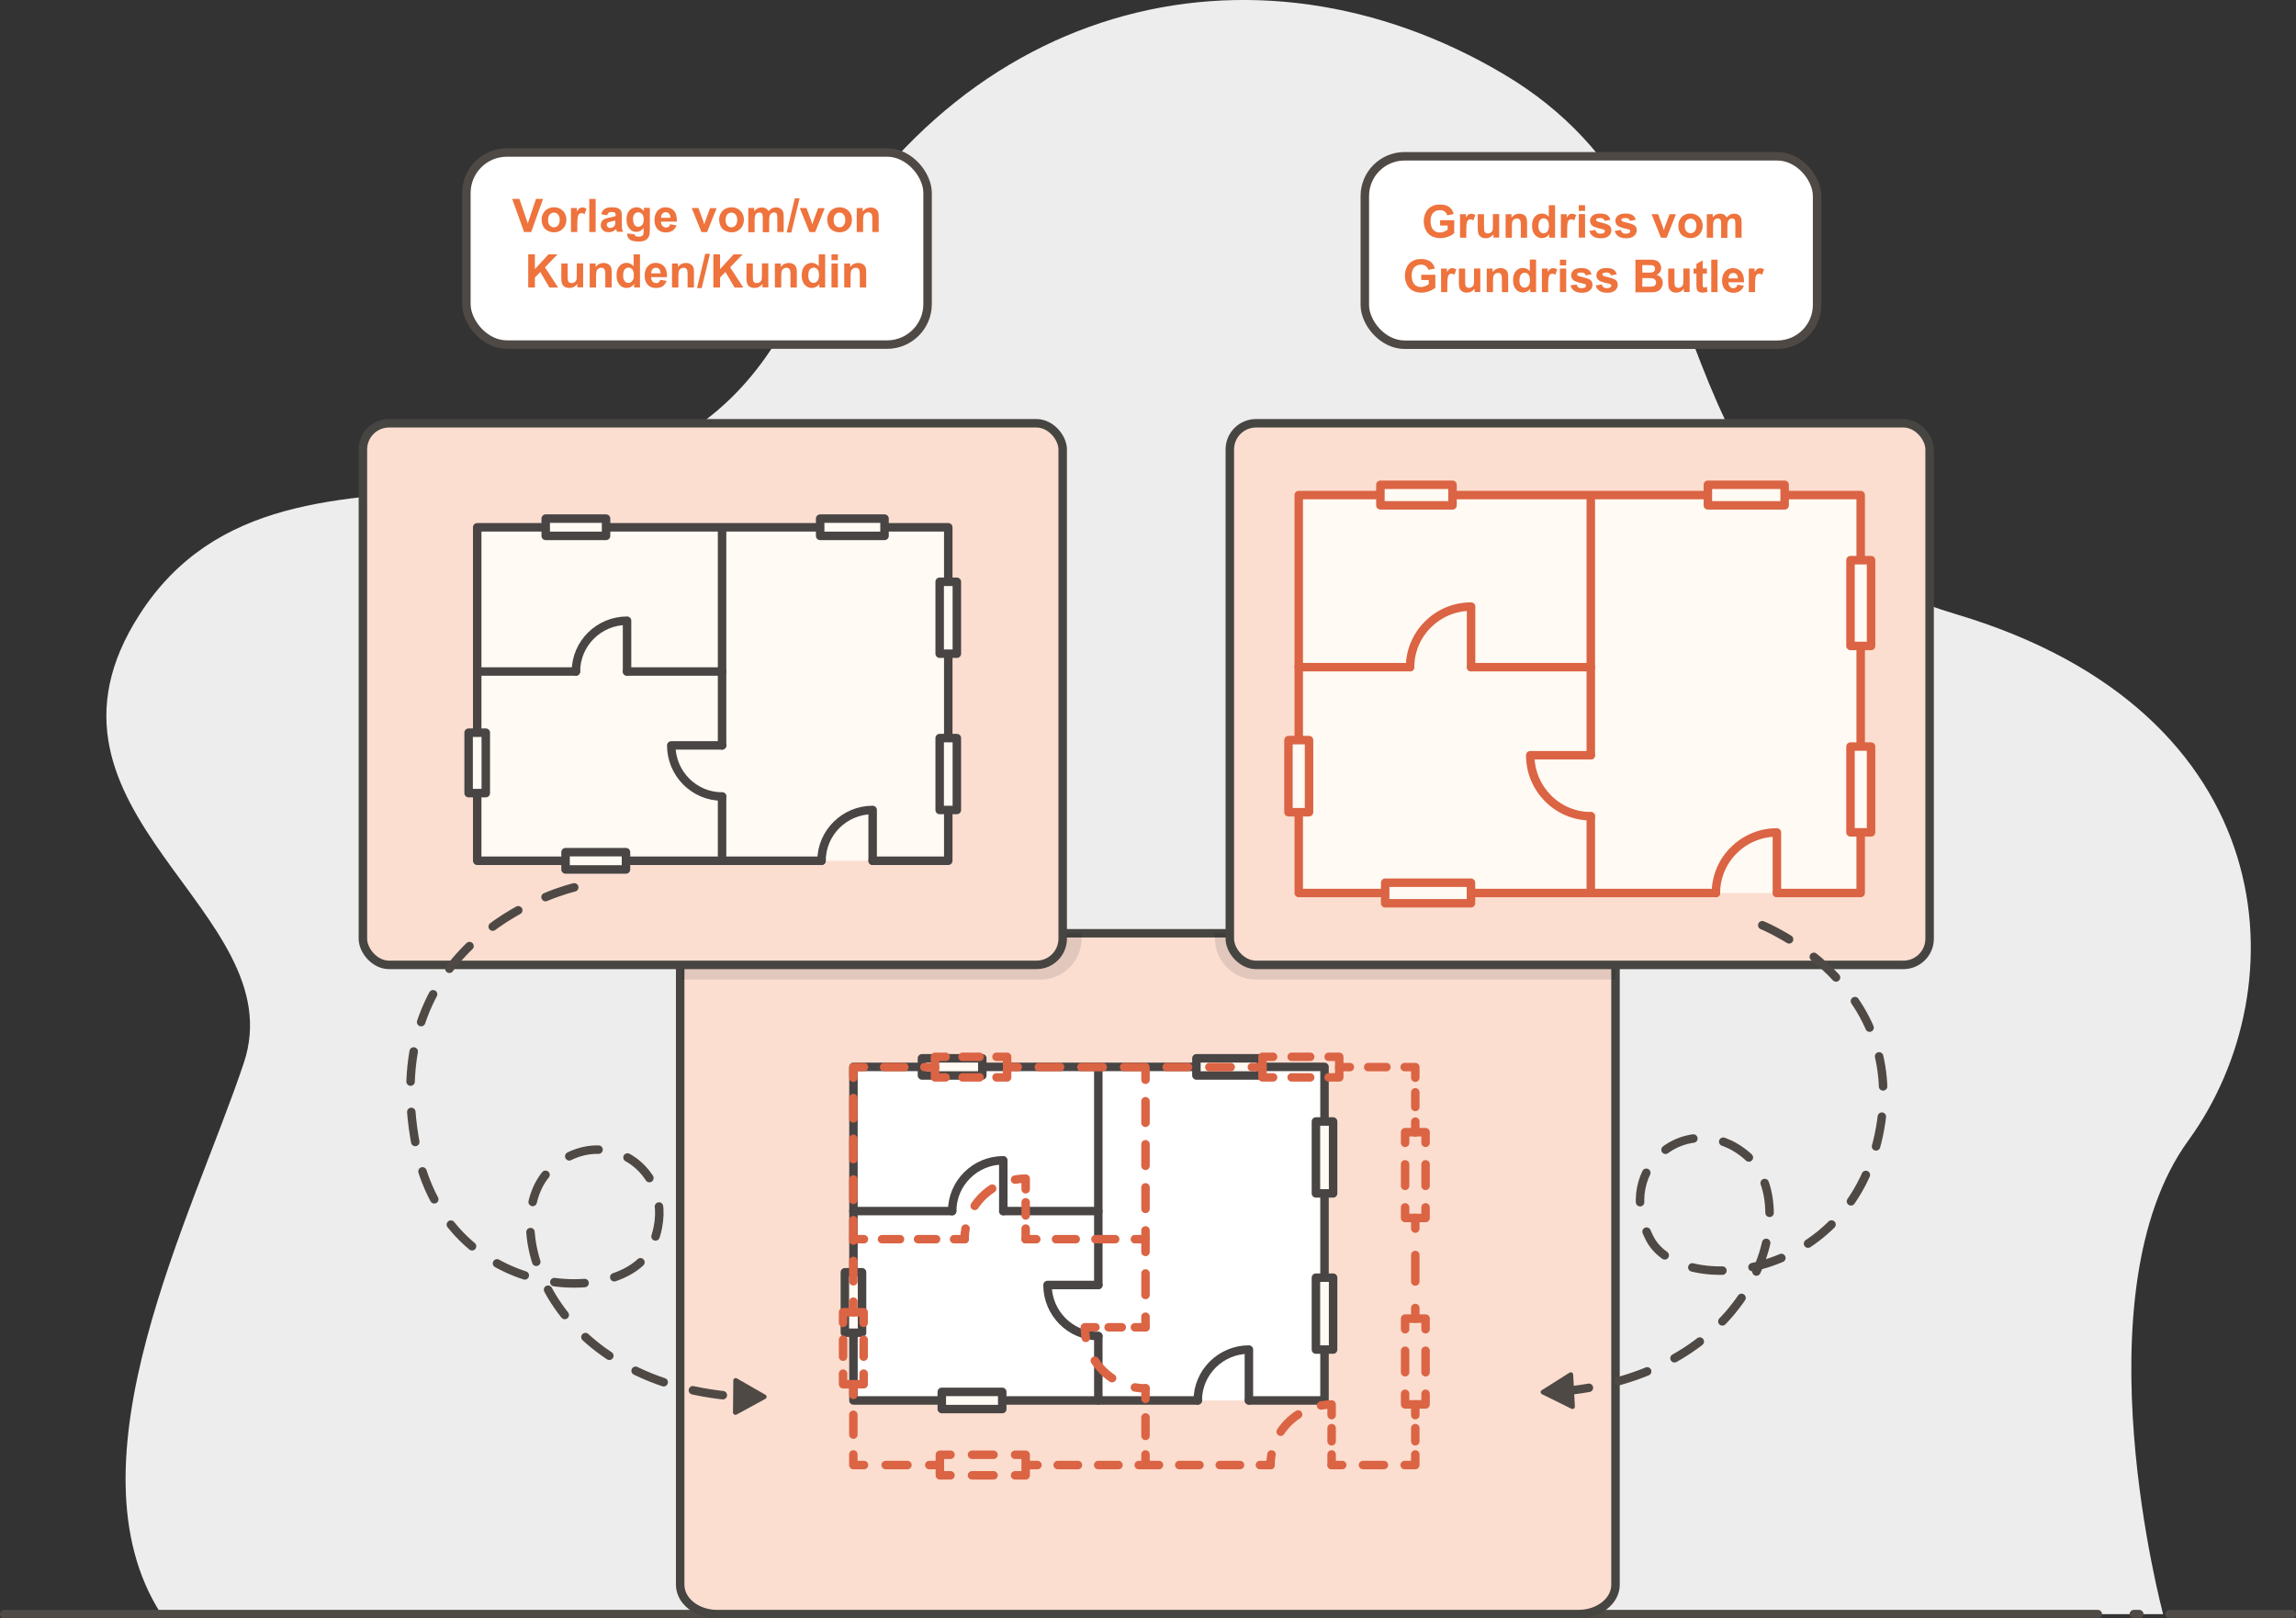 <?xml version="1.0" encoding="UTF-8"?><svg id="a" xmlns="http://www.w3.org/2000/svg" viewBox="0 0 216.51 152.63"><rect x="0" y="0" width="216.51" height="152.63" fill="#333333" stroke="none"/><g><path d="M203.98,152.23s-8.13-30.21,2.38-44.67c10.51-14.46,9.06-40.4-21.87-49.62-30.93-9.22-19.09-36.91-42.65-50.92C118.27-7,89.28-.19,75,28.94s-47.64,6.98-61.83,29c-12.01,18.64,14.63,27.93,9.82,42.31-4.81,14.37-17.02,37.65-7.79,51.98H203.98Z" style="fill:#eeeded;"/><line x1="204.59" y1="152.23" x2="216.11" y2="152.23" style="fill:none; stroke:#4f4a45; stroke-linecap:round; stroke-linejoin:round; stroke-width:.8px;"/><line x1="201.73" y1="152.23" x2="201.22" y2="152.23" style="fill:none; stroke:#4f4a45; stroke-linecap:round; stroke-linejoin:round; stroke-width:.8px;"/><line x1=".4" y1="152.23" x2="197.82" y2="152.23" style="fill:none; stroke:#4f4a45; stroke-linecap:round; stroke-linejoin:round; stroke-width:.8px;"/></g><path d="M152.34,90.8v58.66c0,1.53-1.57,2.77-3.5,2.77H67.63c-1.92,0-3.49-1.24-3.49-2.77v-58.66c0-1.54,1.57-2.78,3.49-2.78h81.21c1.93,0,3.5,1.24,3.5,2.78Z" style="fill:#fbded0; stroke:#464542; stroke-linecap:round; stroke-linejoin:round; stroke-width:.8px;"/><rect x="80.48" y="100.62" width="44.42" height="31.46" style="fill:#fff;"/><g><rect x="43.98" y="14.38" width="43.49" height="18.12" rx="3.82" ry="3.82" style="fill:#fff; stroke:#4f4945; stroke-linecap:round; stroke-linejoin:round; stroke-width:.8px;"/><g><path d="M49.42,21.88l-1.12-3.12h.68l.79,2.31,.77-2.31h.67l-1.12,3.12h-.67Z" style="fill:#ee733d;"/><path d="M51.07,20.71c0-.2,.05-.39,.15-.58,.1-.19,.24-.33,.42-.43s.38-.15,.6-.15c.34,0,.62,.11,.84,.33s.33,.5,.33,.84-.11,.63-.33,.85c-.22,.23-.5,.34-.83,.34-.21,0-.41-.05-.59-.14-.19-.09-.33-.23-.43-.41-.1-.18-.15-.4-.15-.66Zm.61,.03c0,.22,.05,.4,.16,.52,.11,.12,.24,.18,.39,.18s.29-.06,.39-.18,.16-.29,.16-.52-.05-.39-.16-.51c-.11-.12-.24-.18-.39-.18s-.29,.06-.39,.18c-.11,.12-.16,.29-.16,.52Z" style="fill:#ee733d;"/><path d="M54.44,21.88h-.6v-2.26h.56v.32c.1-.15,.18-.25,.26-.3,.08-.05,.16-.07,.26-.07,.14,0,.27,.04,.39,.11l-.19,.52c-.1-.07-.2-.1-.28-.1s-.16,.02-.21,.07c-.06,.05-.1,.13-.14,.25-.03,.12-.05,.37-.05,.76v.7Z" style="fill:#ee733d;"/><path d="M55.57,21.88v-3.12h.6v3.12h-.6Z" style="fill:#ee733d;"/><path d="M57.23,20.3l-.54-.1c.06-.22,.17-.38,.32-.49s.37-.16,.67-.16c.27,0,.47,.03,.6,.09,.13,.06,.22,.14,.28,.24,.05,.1,.08,.28,.08,.54v.7c0,.2,0,.35,.02,.44,.02,.09,.05,.2,.11,.3h-.59s-.04-.1-.06-.18c0-.04-.02-.06-.02-.07-.1,.1-.21,.17-.33,.22s-.24,.07-.37,.07c-.23,0-.42-.06-.55-.19-.13-.13-.2-.29-.2-.48,0-.13,.03-.24,.09-.34,.06-.1,.15-.18,.26-.23,.11-.05,.27-.1,.48-.14,.28-.05,.47-.1,.58-.15v-.06c0-.12-.03-.2-.08-.25s-.16-.07-.32-.07c-.11,0-.19,.02-.25,.06s-.11,.12-.15,.22Zm.8,.49c-.08,.03-.2,.06-.36,.09-.17,.04-.28,.07-.33,.1-.08,.05-.12,.12-.12,.21s.03,.16,.09,.22c.06,.06,.14,.09,.24,.09,.11,0,.21-.04,.31-.11,.07-.05,.12-.12,.14-.2,.02-.05,.02-.15,.02-.29v-.12Z" style="fill:#ee733d;"/><path d="M59.16,22.02l.68,.08c.01,.08,.04,.13,.08,.16,.06,.04,.15,.06,.27,.06,.16,0,.27-.02,.35-.07,.05-.03,.09-.08,.12-.15,.02-.05,.03-.14,.03-.27v-.33c-.18,.24-.41,.37-.68,.37-.3,0-.54-.13-.72-.39-.14-.2-.21-.46-.21-.76,0-.38,.09-.67,.27-.87s.41-.3,.68-.3,.51,.12,.69,.37v-.32h.56v2.03c0,.27-.02,.47-.07,.6-.04,.13-.11,.24-.19,.31-.08,.08-.19,.13-.32,.18-.13,.04-.3,.06-.5,.06-.38,0-.66-.07-.82-.2-.16-.13-.24-.3-.24-.5,0-.02,0-.04,0-.07Zm.54-1.33c0,.24,.05,.42,.14,.53s.21,.17,.34,.17c.15,0,.27-.06,.37-.17,.1-.11,.15-.28,.15-.51s-.05-.41-.14-.52c-.1-.11-.22-.17-.37-.17s-.26,.06-.36,.17-.14,.28-.14,.51Z" style="fill:#ee733d;"/><path d="M63.19,21.15l.6,.1c-.08,.22-.2,.39-.36,.5-.17,.11-.37,.17-.62,.17-.39,0-.68-.13-.87-.39-.15-.21-.22-.47-.22-.78,0-.38,.1-.67,.29-.88,.2-.21,.44-.32,.74-.32,.34,0,.6,.11,.8,.33,.2,.22,.29,.56,.28,1.02h-1.5c0,.18,.05,.32,.14,.41s.21,.15,.35,.15c.09,0,.17-.03,.24-.08,.06-.05,.11-.13,.14-.25Zm.03-.61c0-.17-.05-.3-.13-.4-.08-.09-.19-.13-.31-.13-.13,0-.24,.05-.32,.14-.08,.09-.13,.22-.12,.39h.89Z" style="fill:#ee733d;"/><path d="M66.14,21.88l-.91-2.26h.63l.43,1.16,.12,.39c.03-.1,.05-.16,.06-.19,.02-.06,.04-.13,.06-.19l.43-1.16h.62l-.9,2.26h-.54Z" style="fill:#ee733d;"/><path d="M67.81,20.71c0-.2,.05-.39,.15-.58,.1-.19,.24-.33,.42-.43s.38-.15,.6-.15c.34,0,.62,.11,.84,.33s.33,.5,.33,.84-.11,.63-.33,.85c-.22,.23-.5,.34-.83,.34-.21,0-.41-.05-.59-.14-.19-.09-.33-.23-.43-.41-.1-.18-.15-.4-.15-.66Zm.61,.03c0,.22,.05,.4,.16,.52,.11,.12,.24,.18,.39,.18s.29-.06,.39-.18,.16-.29,.16-.52-.05-.39-.16-.51c-.11-.12-.24-.18-.39-.18s-.29,.06-.39,.18c-.11,.12-.16,.29-.16,.52Z" style="fill:#ee733d;"/><path d="M70.57,19.61h.55v.31c.2-.24,.43-.36,.71-.36,.14,0,.27,.03,.38,.09,.11,.06,.19,.15,.26,.27,.1-.12,.21-.21,.32-.27,.11-.06,.24-.09,.37-.09,.17,0,.31,.03,.42,.1,.12,.07,.2,.17,.26,.3,.04,.1,.06,.25,.06,.47v1.45h-.6v-1.29c0-.22-.02-.37-.06-.43-.06-.09-.14-.13-.26-.13-.08,0-.16,.03-.24,.08-.07,.05-.13,.13-.16,.23-.03,.1-.05,.25-.05,.47v1.09h-.6v-1.24c0-.22-.01-.36-.03-.43-.02-.06-.05-.11-.1-.14s-.11-.05-.18-.05c-.09,0-.18,.02-.25,.07-.07,.05-.13,.12-.16,.22-.03,.09-.05,.25-.05,.47v1.1h-.6v-2.26Z" style="fill:#ee733d;"/><path d="M74.18,21.93l.77-3.23h.45l-.78,3.23h-.44Z" style="fill:#ee733d;"/><path d="M76.33,21.88l-.91-2.26h.63l.43,1.16,.12,.39c.03-.1,.05-.16,.06-.19,.02-.06,.04-.13,.06-.19l.43-1.16h.62l-.9,2.26h-.54Z" style="fill:#ee733d;"/><path d="M78,20.71c0-.2,.05-.39,.15-.58,.1-.19,.24-.33,.42-.43s.38-.15,.6-.15c.34,0,.62,.11,.84,.33s.33,.5,.33,.84-.11,.63-.33,.85c-.22,.23-.5,.34-.83,.34-.21,0-.41-.05-.59-.14-.19-.09-.33-.23-.43-.41-.1-.18-.15-.4-.15-.66Zm.61,.03c0,.22,.05,.4,.16,.52,.11,.12,.24,.18,.39,.18s.29-.06,.39-.18,.16-.29,.16-.52-.05-.39-.16-.51c-.11-.12-.24-.18-.39-.18s-.29,.06-.39,.18c-.11,.12-.16,.29-.16,.52Z" style="fill:#ee733d;"/><path d="M82.86,21.88h-.6v-1.16c0-.24-.01-.4-.04-.47-.03-.07-.07-.13-.12-.17s-.13-.06-.21-.06c-.1,0-.2,.03-.28,.08-.08,.06-.14,.13-.17,.23s-.05,.27-.05,.52v1.03h-.6v-2.26h.56v.33c.2-.26,.45-.38,.75-.38,.13,0,.25,.02,.36,.07,.11,.05,.19,.11,.25,.18,.06,.07,.09,.16,.12,.25,.02,.09,.03,.23,.03,.4v1.41Z" style="fill:#ee733d;"/><path d="M49.81,27.11v-3.12h.63v1.39l1.28-1.39h.85l-1.18,1.22,1.24,1.91h-.82l-.86-1.47-.51,.52v.94h-.63Z" style="fill:#ee733d;"/><path d="M54.44,27.11v-.34c-.08,.12-.19,.22-.33,.29-.13,.07-.28,.1-.43,.1s-.29-.03-.41-.1c-.12-.07-.21-.16-.26-.28-.05-.12-.08-.29-.08-.5v-1.43h.6v1.04c0,.32,.01,.51,.03,.58,.02,.07,.06,.13,.12,.17,.06,.04,.13,.06,.22,.06,.1,0,.19-.03,.28-.08,.08-.06,.14-.13,.17-.21,.03-.08,.04-.29,.04-.61v-.96h.6v2.26h-.56Z" style="fill:#ee733d;"/><path d="M57.68,27.11h-.6v-1.16c0-.24-.01-.4-.04-.47-.03-.07-.07-.13-.12-.17s-.13-.06-.21-.06c-.1,0-.2,.03-.28,.08-.08,.06-.14,.13-.17,.23s-.05,.27-.05,.52v1.03h-.6v-2.26h.56v.33c.2-.26,.45-.38,.75-.38,.13,0,.25,.02,.36,.07,.11,.05,.19,.11,.25,.18,.06,.07,.09,.16,.12,.25,.02,.09,.03,.23,.03,.4v1.41Z" style="fill:#ee733d;"/><path d="M60.36,27.11h-.56v-.33c-.09,.13-.2,.23-.33,.29-.13,.06-.25,.09-.38,.09-.26,0-.48-.1-.67-.31-.19-.21-.28-.5-.28-.88s.09-.68,.27-.88c.18-.2,.41-.3,.68-.3,.25,0,.47,.11,.66,.32v-1.12h.6v3.12Zm-1.6-1.18c0,.24,.03,.42,.1,.52,.1,.16,.23,.23,.41,.23,.14,0,.25-.06,.35-.18s.15-.29,.15-.53c0-.26-.05-.45-.14-.56-.09-.11-.21-.17-.36-.17s-.26,.06-.36,.17-.14,.28-.14,.51Z" style="fill:#ee733d;"/><path d="M62.26,26.39l.6,.1c-.08,.22-.2,.39-.36,.5-.17,.11-.37,.17-.62,.17-.39,0-.68-.13-.87-.39-.15-.21-.22-.47-.22-.78,0-.38,.1-.67,.29-.88,.2-.21,.44-.32,.74-.32,.34,0,.6,.11,.8,.33,.2,.22,.29,.56,.28,1.02h-1.5c0,.18,.05,.32,.14,.41s.21,.15,.35,.15c.09,0,.17-.03,.24-.08,.06-.05,.11-.13,.14-.25Zm.03-.61c0-.17-.05-.3-.13-.4-.08-.09-.19-.13-.31-.13-.13,0-.24,.05-.32,.14-.08,.09-.13,.22-.12,.39h.89Z" style="fill:#ee733d;"/><path d="M65.44,27.11h-.6v-1.16c0-.24-.01-.4-.04-.47-.03-.07-.07-.13-.12-.17s-.13-.06-.21-.06c-.1,0-.2,.03-.28,.08-.08,.06-.14,.13-.17,.23s-.05,.27-.05,.52v1.03h-.6v-2.26h.56v.33c.2-.26,.45-.38,.75-.38,.13,0,.25,.02,.36,.07,.11,.05,.19,.11,.25,.18,.06,.07,.09,.16,.12,.25,.02,.09,.03,.23,.03,.4v1.41Z" style="fill:#ee733d;"/><path d="M65.73,27.17l.77-3.23h.45l-.78,3.23h-.44Z" style="fill:#ee733d;"/><path d="M67.27,27.11v-3.12h.63v1.39l1.28-1.39h.85l-1.18,1.22,1.24,1.91h-.82l-.86-1.47-.51,.52v.94h-.63Z" style="fill:#ee733d;"/><path d="M71.9,27.11v-.34c-.08,.12-.19,.22-.33,.29-.13,.07-.28,.1-.43,.1s-.29-.03-.41-.1c-.12-.07-.21-.16-.26-.28-.05-.12-.08-.29-.08-.5v-1.43h.6v1.04c0,.32,.01,.51,.03,.58,.02,.07,.06,.13,.12,.17,.06,.04,.13,.06,.22,.06,.1,0,.19-.03,.28-.08,.08-.06,.14-.13,.17-.21,.03-.08,.04-.29,.04-.61v-.96h.6v2.26h-.56Z" style="fill:#ee733d;"/><path d="M75.14,27.11h-.6v-1.16c0-.24-.01-.4-.04-.47-.03-.07-.07-.13-.12-.17s-.13-.06-.21-.06c-.1,0-.2,.03-.28,.08-.08,.06-.14,.13-.17,.23s-.05,.27-.05,.52v1.03h-.6v-2.26h.56v.33c.2-.26,.45-.38,.75-.38,.13,0,.25,.02,.36,.07,.11,.05,.19,.11,.25,.18,.06,.07,.09,.16,.12,.25,.02,.09,.03,.23,.03,.4v1.41Z" style="fill:#ee733d;"/><path d="M77.82,27.11h-.56v-.33c-.09,.13-.2,.23-.33,.29-.13,.06-.25,.09-.38,.09-.26,0-.48-.1-.67-.31-.19-.21-.28-.5-.28-.88s.09-.68,.27-.88c.18-.2,.41-.3,.68-.3,.25,0,.47,.11,.66,.32v-1.12h.6v3.12Zm-1.6-1.18c0,.24,.03,.42,.1,.52,.1,.16,.23,.23,.41,.23,.14,0,.25-.06,.35-.18s.15-.29,.15-.53c0-.26-.05-.45-.14-.56-.09-.11-.21-.17-.36-.17s-.26,.06-.36,.17-.14,.28-.14,.51Z" style="fill:#ee733d;"/><path d="M78.41,24.54v-.55h.6v.55h-.6Zm0,2.57v-2.26h.6v2.26h-.6Z" style="fill:#ee733d;"/><path d="M81.68,27.11h-.6v-1.16c0-.24-.01-.4-.04-.47-.03-.07-.07-.13-.12-.17s-.13-.06-.21-.06c-.1,0-.2,.03-.28,.08-.08,.06-.14,.13-.17,.23s-.05,.27-.05,.52v1.03h-.6v-2.26h.56v.33c.2-.26,.45-.38,.75-.38,.13,0,.25,.02,.36,.07,.11,.05,.19,.11,.25,.18,.06,.07,.09,.16,.12,.25,.02,.09,.03,.23,.03,.4v1.41Z" style="fill:#ee733d;"/></g></g><g><rect x="128.7" y="14.74" width="42.65" height="17.77" rx="3.75" ry="3.75" style="fill:#fff; stroke:#4f4945; stroke-linecap:round; stroke-linejoin:round; stroke-width:.8px;"/><g><path d="M135.8,21.29v-.52h1.33v1.22c-.13,.12-.32,.24-.56,.33s-.5,.14-.75,.14c-.32,0-.6-.07-.84-.2s-.42-.33-.54-.58-.18-.52-.18-.82c0-.32,.07-.6,.2-.85s.33-.44,.59-.57c.2-.1,.44-.15,.73-.15,.38,0,.68,.08,.89,.24,.21,.16,.35,.38,.41,.66l-.61,.12c-.04-.15-.12-.27-.24-.36s-.27-.13-.45-.13c-.27,0-.49,.09-.64,.26-.16,.17-.24,.43-.24,.76,0,.36,.08,.64,.24,.82,.16,.18,.37,.27,.64,.27,.13,0,.26-.03,.39-.08s.24-.11,.34-.19v-.39h-.71Z" style="fill:#ee733d;"/><path d="M138.27,22.42h-.59v-2.22h.55v.32c.09-.15,.18-.25,.25-.29,.07-.05,.16-.07,.25-.07,.13,0,.26,.04,.39,.11l-.18,.51c-.1-.06-.19-.1-.28-.1s-.15,.02-.21,.07c-.06,.05-.1,.13-.13,.25-.03,.12-.05,.37-.05,.74v.69Z" style="fill:#ee733d;"/><path d="M140.83,22.42v-.33c-.08,.12-.19,.21-.32,.28-.13,.07-.27,.1-.42,.1s-.28-.03-.4-.1c-.12-.07-.2-.16-.26-.28-.05-.12-.08-.28-.08-.49v-1.4h.59v1.02c0,.31,.01,.5,.03,.57,.02,.07,.06,.13,.12,.17,.06,.04,.13,.06,.22,.06,.1,0,.19-.03,.27-.08,.08-.06,.13-.12,.16-.21,.03-.08,.04-.28,.04-.6v-.94h.59v2.22h-.55Z" style="fill:#ee733d;"/><path d="M144,22.42h-.59v-1.13c0-.24-.01-.39-.04-.47-.02-.07-.07-.12-.12-.16-.06-.04-.12-.06-.2-.06-.1,0-.19,.03-.27,.08s-.14,.13-.17,.22-.04,.26-.04,.51v1.01h-.59v-2.22h.55v.33c.19-.25,.44-.38,.73-.38,.13,0,.25,.02,.36,.07s.19,.11,.24,.18c.05,.07,.09,.15,.11,.25,.02,.09,.03,.22,.03,.39v1.38Z" style="fill:#ee733d;"/><path d="M146.64,22.42h-.55v-.33c-.09,.13-.2,.22-.32,.28-.12,.06-.25,.09-.37,.09-.25,0-.47-.1-.66-.31-.18-.21-.27-.49-.27-.86s.09-.66,.27-.86c.18-.2,.4-.29,.67-.29,.25,0,.46,.1,.64,.31v-1.1h.59v3.06Zm-1.57-1.16c0,.24,.03,.41,.1,.51,.09,.15,.23,.23,.4,.23,.14,0,.25-.06,.35-.17,.09-.12,.14-.29,.14-.52,0-.25-.05-.44-.14-.55s-.21-.17-.35-.17-.26,.05-.35,.17c-.09,.11-.14,.28-.14,.5Z" style="fill:#ee733d;"/><path d="M147.78,22.42h-.59v-2.22h.55v.32c.09-.15,.18-.25,.25-.29,.07-.05,.16-.07,.25-.07,.13,0,.26,.04,.39,.11l-.18,.51c-.1-.06-.19-.1-.28-.1s-.15,.02-.21,.07c-.06,.05-.1,.13-.13,.25-.03,.12-.05,.37-.05,.74v.69Z" style="fill:#ee733d;"/><path d="M148.88,19.89v-.54h.59v.54h-.59Zm0,2.52v-2.22h.59v2.22h-.59Z" style="fill:#ee733d;"/><path d="M149.86,21.78l.59-.09c.03,.11,.08,.2,.15,.26,.08,.06,.18,.09,.32,.09,.15,0,.27-.03,.34-.08,.05-.04,.08-.09,.08-.16,0-.04-.01-.08-.04-.11-.03-.03-.09-.05-.2-.08-.47-.1-.77-.2-.9-.29-.18-.12-.26-.29-.26-.5,0-.19,.08-.35,.23-.48,.15-.13,.39-.2,.71-.2s.53,.05,.68,.15c.15,.1,.25,.25,.3,.44l-.55,.1c-.02-.09-.07-.15-.13-.2s-.16-.07-.28-.07c-.16,0-.27,.02-.33,.06-.04,.03-.07,.07-.07,.12,0,.04,.02,.08,.06,.11,.05,.04,.24,.09,.55,.17,.31,.07,.53,.16,.66,.26,.12,.1,.18,.25,.18,.44,0,.2-.08,.38-.25,.53-.17,.15-.42,.22-.75,.22-.3,0-.54-.06-.72-.18s-.29-.29-.35-.5Z" style="fill:#ee733d;"/><path d="M152.25,21.78l.59-.09c.03,.11,.08,.2,.15,.26,.08,.06,.18,.09,.32,.09,.15,0,.27-.03,.34-.08,.05-.04,.08-.09,.08-.16,0-.04-.01-.08-.04-.11-.03-.03-.09-.05-.2-.08-.47-.1-.77-.2-.9-.29-.18-.12-.26-.29-.26-.5,0-.19,.08-.35,.23-.48,.15-.13,.39-.2,.71-.2s.53,.05,.68,.15c.15,.1,.25,.25,.3,.44l-.55,.1c-.02-.09-.07-.15-.13-.2s-.16-.07-.28-.07c-.16,0-.27,.02-.33,.06-.04,.03-.07,.07-.07,.12,0,.04,.02,.08,.06,.11,.05,.04,.24,.09,.55,.17,.31,.07,.53,.16,.66,.26,.12,.1,.18,.25,.18,.44,0,.2-.08,.38-.25,.53-.17,.15-.42,.22-.75,.22-.3,0-.54-.06-.72-.18s-.29-.29-.35-.5Z" style="fill:#ee733d;"/><path d="M156.63,22.42l-.89-2.22h.62l.42,1.13,.12,.38c.03-.1,.05-.16,.06-.19,.02-.06,.04-.13,.06-.19l.42-1.13h.6l-.88,2.22h-.53Z" style="fill:#ee733d;"/><path d="M158.27,21.27c0-.2,.05-.38,.14-.57,.1-.18,.23-.32,.41-.42,.18-.1,.37-.14,.59-.14,.34,0,.61,.11,.83,.33,.21,.22,.32,.49,.32,.83s-.11,.61-.33,.83-.49,.33-.82,.33c-.2,0-.4-.05-.58-.14-.19-.09-.33-.23-.42-.4-.1-.18-.14-.39-.14-.65Zm.6,.03c0,.22,.05,.39,.16,.51s.23,.18,.39,.18,.28-.06,.39-.18c.1-.12,.16-.29,.16-.51s-.05-.38-.16-.5c-.1-.12-.23-.18-.39-.18s-.28,.06-.39,.18-.16,.29-.16,.51Z" style="fill:#ee733d;"/><path d="M160.97,20.2h.54v.3c.19-.24,.42-.35,.69-.35,.14,0,.27,.03,.37,.09s.19,.15,.26,.27c.1-.12,.2-.21,.32-.27,.11-.06,.23-.09,.36-.09,.16,0,.3,.03,.41,.1,.11,.07,.2,.16,.25,.29,.04,.09,.06,.25,.06,.46v1.42h-.59v-1.27c0-.22-.02-.36-.06-.43-.05-.08-.14-.12-.25-.12-.08,0-.16,.02-.23,.08-.07,.05-.12,.12-.16,.22-.03,.1-.05,.25-.05,.46v1.07h-.59v-1.22c0-.22-.01-.36-.03-.42-.02-.06-.05-.11-.1-.14-.04-.03-.1-.05-.18-.05-.09,0-.17,.02-.24,.07-.07,.05-.12,.12-.16,.21-.03,.09-.05,.24-.05,.46v1.08h-.59v-2.22Z" style="fill:#ee733d;"/><path d="M134.02,26.43v-.52h1.33v1.22c-.13,.12-.32,.24-.56,.33s-.5,.14-.75,.14c-.32,0-.6-.07-.84-.2s-.42-.33-.54-.58-.18-.52-.18-.82c0-.32,.07-.6,.2-.85s.33-.44,.59-.57c.2-.1,.44-.15,.73-.15,.38,0,.68,.08,.89,.24,.21,.16,.35,.38,.41,.66l-.61,.12c-.04-.15-.12-.27-.24-.36s-.27-.13-.45-.13c-.27,0-.49,.09-.64,.26-.16,.17-.24,.43-.24,.76,0,.36,.08,.64,.24,.82,.16,.18,.37,.27,.64,.27,.13,0,.26-.03,.39-.08s.24-.11,.34-.19v-.39h-.71Z" style="fill:#ee733d;"/><path d="M136.48,27.55h-.59v-2.22h.55v.32c.09-.15,.18-.25,.25-.29,.07-.05,.16-.07,.25-.07,.13,0,.26,.04,.39,.11l-.18,.51c-.1-.06-.19-.1-.28-.1s-.15,.02-.21,.07c-.06,.05-.1,.13-.13,.25-.03,.12-.05,.37-.05,.74v.69Z" style="fill:#ee733d;"/><path d="M139.05,27.55v-.33c-.08,.12-.19,.21-.32,.28-.13,.07-.27,.1-.42,.1s-.28-.03-.4-.1c-.12-.07-.2-.16-.26-.28-.05-.12-.08-.28-.08-.49v-1.4h.59v1.02c0,.31,.01,.5,.03,.57,.02,.07,.06,.13,.12,.17,.06,.04,.13,.06,.22,.06,.1,0,.19-.03,.27-.08,.08-.06,.13-.12,.16-.21,.03-.08,.04-.28,.04-.6v-.94h.59v2.22h-.55Z" style="fill:#ee733d;"/><path d="M142.22,27.55h-.59v-1.13c0-.24-.01-.39-.04-.47-.02-.07-.07-.12-.12-.16-.06-.04-.12-.06-.2-.06-.1,0-.19,.03-.27,.08s-.14,.13-.17,.22-.04,.26-.04,.51v1.01h-.59v-2.22h.55v.33c.19-.25,.44-.38,.73-.38,.13,0,.25,.02,.36,.07s.19,.11,.24,.18c.05,.07,.09,.15,.11,.25,.02,.09,.03,.22,.03,.39v1.38Z" style="fill:#ee733d;"/><path d="M144.85,27.55h-.55v-.33c-.09,.13-.2,.22-.32,.28-.12,.06-.25,.09-.37,.09-.25,0-.47-.1-.66-.31-.18-.21-.27-.49-.27-.86s.09-.66,.27-.86c.18-.2,.4-.29,.67-.29,.25,0,.46,.1,.64,.31v-1.1h.59v3.06Zm-1.57-1.16c0,.24,.03,.41,.1,.51,.09,.15,.23,.23,.4,.23,.14,0,.25-.06,.35-.17,.09-.12,.14-.29,.14-.52,0-.25-.05-.44-.14-.55s-.21-.17-.35-.17-.26,.05-.35,.17c-.09,.11-.14,.28-.14,.5Z" style="fill:#ee733d;"/><path d="M145.99,27.55h-.59v-2.22h.55v.32c.09-.15,.18-.25,.25-.29,.07-.05,.16-.07,.25-.07,.13,0,.26,.04,.39,.11l-.18,.51c-.1-.06-.19-.1-.28-.1s-.15,.02-.21,.07c-.06,.05-.1,.13-.13,.25-.03,.12-.05,.37-.05,.74v.69Z" style="fill:#ee733d;"/><path d="M147.1,25.03v-.54h.59v.54h-.59Zm0,2.52v-2.22h.59v2.22h-.59Z" style="fill:#ee733d;"/><path d="M148.08,26.92l.59-.09c.03,.11,.08,.2,.15,.26,.08,.06,.18,.09,.32,.09,.15,0,.27-.03,.34-.08,.05-.04,.08-.09,.08-.16,0-.04-.01-.08-.04-.11-.03-.03-.09-.05-.2-.08-.47-.1-.77-.2-.9-.29-.18-.12-.26-.29-.26-.5,0-.19,.08-.35,.23-.48,.15-.13,.39-.2,.71-.2s.53,.05,.68,.15c.15,.1,.25,.25,.3,.44l-.55,.1c-.02-.09-.07-.15-.13-.2s-.16-.07-.28-.07c-.16,0-.27,.02-.33,.06-.04,.03-.07,.07-.07,.12,0,.04,.02,.08,.06,.11,.05,.04,.24,.09,.55,.17,.31,.07,.53,.16,.66,.26,.12,.1,.18,.25,.18,.44,0,.2-.08,.38-.25,.53-.17,.15-.42,.22-.75,.22-.3,0-.54-.06-.72-.18s-.29-.29-.35-.5Z" style="fill:#ee733d;"/><path d="M150.46,26.92l.59-.09c.03,.11,.08,.2,.15,.26,.08,.06,.18,.09,.32,.09,.15,0,.27-.03,.34-.08,.05-.04,.08-.09,.08-.16,0-.04-.01-.08-.04-.11-.03-.03-.09-.05-.2-.08-.47-.1-.77-.2-.9-.29-.18-.12-.26-.29-.26-.5,0-.19,.08-.35,.23-.48,.15-.13,.39-.2,.71-.2s.53,.05,.68,.15c.15,.1,.25,.25,.3,.44l-.55,.1c-.02-.09-.07-.15-.13-.2s-.16-.07-.28-.07c-.16,0-.27,.02-.33,.06-.04,.03-.07,.07-.07,.12,0,.04,.02,.08,.06,.11,.05,.04,.24,.09,.55,.17,.31,.07,.53,.16,.66,.26,.12,.1,.18,.25,.18,.44,0,.2-.08,.38-.25,.53-.17,.15-.42,.22-.75,.22-.3,0-.54-.06-.72-.18s-.29-.29-.35-.5Z" style="fill:#ee733d;"/><path d="M154.25,24.49h1.22c.24,0,.42,0,.54,.03s.23,.06,.32,.13c.09,.06,.17,.15,.23,.26,.06,.11,.09,.23,.09,.36,0,.14-.04,.28-.12,.39-.08,.12-.18,.21-.31,.27,.19,.05,.33,.15,.43,.28,.1,.13,.15,.29,.15,.46,0,.14-.03,.28-.1,.41-.06,.13-.15,.24-.27,.32-.11,.08-.25,.13-.42,.15-.1,.01-.35,.02-.75,.02h-1.04v-3.06Zm.62,.51v.71h.41c.24,0,.39,0,.45-.01,.11-.01,.19-.05,.25-.11s.09-.14,.09-.24-.03-.17-.08-.23c-.05-.06-.13-.09-.23-.11-.06,0-.24-.01-.53-.01h-.36Zm0,1.22v.82h.57c.22,0,.36,0,.42-.02,.09-.02,.17-.06,.22-.12,.06-.07,.09-.15,.09-.26,0-.09-.02-.17-.07-.23-.04-.06-.11-.11-.19-.14-.08-.03-.27-.04-.55-.04h-.5Z" style="fill:#ee733d;"/><path d="M158.79,27.55v-.33c-.08,.12-.19,.21-.32,.28-.13,.07-.27,.1-.42,.1s-.28-.03-.4-.1c-.12-.07-.2-.16-.26-.28-.05-.12-.08-.28-.08-.49v-1.4h.59v1.02c0,.31,.01,.5,.03,.57,.02,.07,.06,.13,.12,.17,.06,.04,.13,.06,.22,.06,.1,0,.19-.03,.27-.08,.08-.06,.13-.12,.16-.21,.03-.08,.04-.28,.04-.6v-.94h.59v2.22h-.55Z" style="fill:#ee733d;"/><path d="M160.96,25.33v.47h-.4v.89c0,.18,0,.29,.01,.32,0,.03,.03,.05,.05,.07,.03,.02,.06,.03,.1,.03,.05,0,.13-.02,.24-.06l.05,.46c-.14,.06-.29,.09-.46,.09-.11,0-.2-.02-.29-.05-.08-.04-.15-.08-.19-.14-.04-.06-.07-.13-.08-.23-.01-.07-.02-.21-.02-.41v-.97h-.27v-.47h.27v-.44l.59-.34v.78h.4Z" style="fill:#ee733d;"/><path d="M161.37,27.55v-3.06h.59v3.06h-.59Z" style="fill:#ee733d;"/><path d="M163.85,26.85l.59,.1c-.08,.21-.19,.38-.36,.49-.16,.11-.37,.17-.61,.17-.39,0-.67-.13-.86-.38-.15-.2-.22-.46-.22-.77,0-.37,.1-.66,.29-.86,.19-.21,.43-.31,.73-.31,.33,0,.59,.11,.78,.33,.19,.22,.28,.55,.27,1h-1.47c0,.17,.05,.31,.14,.41s.2,.15,.34,.15c.09,0,.17-.03,.23-.08,.06-.05,.11-.13,.14-.24Zm.03-.59c0-.17-.05-.3-.13-.39-.08-.09-.19-.13-.31-.13-.13,0-.23,.05-.32,.14-.08,.09-.12,.22-.12,.38h.88Z" style="fill:#ee733d;"/><path d="M165.5,27.55h-.59v-2.22h.55v.32c.09-.15,.18-.25,.25-.29,.07-.05,.16-.07,.25-.07,.13,0,.26,.04,.39,.11l-.18,.51c-.1-.06-.19-.1-.28-.1s-.15,.02-.21,.07c-.06,.05-.1,.13-.13,.25-.03,.12-.05,.37-.05,.74v.69Z" style="fill:#ee733d;"/></g></g><g style="opacity:.1;"><path d="M152.34,90.8v1.59h-33.89c-2.14,0-3.88-1.73-3.88-3.87v-.5h34.27c1.93,0,3.5,1.24,3.5,2.78Z"/></g><g style="opacity:.1;"><path d="M64.22,90.8v1.59h33.89c2.14,0,3.88-1.73,3.88-3.87v-.5h-34.27c-1.93,0-3.5,1.24-3.5,2.78Z"/></g><rect x="115.97" y="39.92" width="65.99" height="51.08" rx="2.47" ry="2.47" style="fill:#fbded0; stroke:#464542; stroke-linecap:round; stroke-linejoin:round; stroke-width:.8px;"/><g><polyline points="167.56 84.22 175.46 84.22 175.46 46.69 122.47 46.69 122.47 84.22 131.62 84.22" style="fill:#fffaf3; stroke:#db6444; stroke-linecap:round; stroke-linejoin:round; stroke-width:.8px;"/><polyline points="137.38 84.22 161.2 84.22 161.81 84.22" style="fill:#fffaf3; stroke:#db6444; stroke-linecap:round; stroke-linejoin:round; stroke-width:.8px;"/><path d="M150.01,71.23h-5.71c0,3.16,2.56,5.75,5.71,5.75" style="fill:none; stroke:#db6444; stroke-linecap:round; stroke-linejoin:round; stroke-width:.8px;"/><polygon points="130.17 45.72 130.17 46.69 130.17 47.66 136.97 47.66 136.97 46.69 136.97 45.72 130.17 45.72" style="fill:#fffaf3; stroke:#db6444; stroke-linecap:round; stroke-linejoin:round; stroke-width:.8px;"/><polygon points="122.47 69.8 121.5 69.8 121.5 76.6 122.47 76.6 123.44 76.6 123.44 69.8 122.47 69.8" style="fill:#fffaf3; stroke:#db6444; stroke-linecap:round; stroke-linejoin:round; stroke-width:.8px;"/><polygon points="164.76 45.72 161.05 45.72 161.05 46.69 161.05 47.66 164.76 47.66 168.29 47.66 168.29 45.72 164.76 45.72" style="fill:#fffaf3; stroke:#db6444; stroke-linecap:round; stroke-linejoin:round; stroke-width:.8px;"/><rect x="174.5" y="52.83" width="1.94" height="8.09" style="fill:#fffaf3; stroke:#db6444; stroke-linecap:round; stroke-linejoin:round; stroke-width:.8px;"/><rect x="174.5" y="70.41" width="1.94" height="8.09" style="fill:#fffaf3; stroke:#db6444; stroke-linecap:round; stroke-linejoin:round; stroke-width:.8px;"/><rect x="133.7" y="80.17" width="1.94" height="8.09" transform="translate(50.45 218.89) rotate(-90)" style="fill:#fffaf3; stroke:#db6444; stroke-linecap:round; stroke-linejoin:round; stroke-width:.8px;"/><polyline points="150.01 46.88 150.01 64.13 150.01 71.23" style="fill:#fffaf3; stroke:#db6444; stroke-linecap:round; stroke-linejoin:round; stroke-width:.8px;"/><line x1="150.01" y1="84.22" x2="150.01" y2="76.98" style="fill:#fffaf3; stroke:#db6444; stroke-linecap:round; stroke-linejoin:round; stroke-width:.8px;"/><line x1="138.72" y1="62.92" x2="150.01" y2="62.92" style="fill:#fffaf3; stroke:#db6444; stroke-linecap:round; stroke-linejoin:round; stroke-width:.8px;"/><line x1="122.47" y1="62.92" x2="132.96" y2="62.92" style="fill:#fffaf3; stroke:#db6444; stroke-linecap:round; stroke-linejoin:round; stroke-width:.8px;"/><path d="M138.72,62.92v-5.71c-3.16,0-5.75,2.56-5.75,5.71" style="fill:none; stroke:#db6444; stroke-linecap:round; stroke-linejoin:round; stroke-width:.8px;"/><path d="M167.56,84.22v-5.71c-3.16,0-5.75,2.56-5.75,5.71" style="fill:none; stroke:#db6444; stroke-linecap:round; stroke-linejoin:round; stroke-width:.8px;"/></g><g><path d="M166.18,87.26s13.58,5.43,11.11,19.17c-2.63,14.61-18.86,15.92-21.71,10.39-3.54-6.88,3.8-12.37,9.11-7.86,5.31,4.51,1.35,20.12-16.62,22.18" style="fill:none; stroke:#4f4945; stroke-dasharray:0 0 2.86 2.86; stroke-linecap:round; stroke-linejoin:round; stroke-width:.8px;"/><path d="M145.39,131.11l2.61-1.65c.15-.09,.34,0,.35,.18l.16,3.01c0,.17-.17,.29-.33,.21l-2.77-1.37c-.16-.08-.17-.3-.02-.39Z" style="fill:#4f4945;"/></g><rect x="34.22" y="39.92" width="65.99" height="51.08" rx="2.47" ry="2.47" style="fill:#fbded0; stroke:#464542; stroke-linecap:round; stroke-linejoin:round; stroke-width:.8px;"/><g><polyline points="77.47 81.18 45 81.18 45 49.73 89.42 49.73 89.42 81.18 82.29 81.18" style="fill:#fffaf3; stroke:#484544; stroke-linecap:round; stroke-linejoin:round; stroke-width:.8px;"/><path d="M82.29,81.18v-4.79c-2.64,0-4.82,2.14-4.82,4.79" style="fill:none; stroke:#484544; stroke-linecap:round; stroke-linejoin:round; stroke-width:.8px;"/><path d="M59.13,63.33v-4.79c-2.64,0-4.82,2.14-4.82,4.79" style="fill:none; stroke:#484544; stroke-linecap:round; stroke-linejoin:round; stroke-width:.8px;"/><path d="M68.09,70.3h-4.79c0,2.64,2.14,4.82,4.79,4.82" style="fill:none; stroke:#484544; stroke-linecap:round; stroke-linejoin:round; stroke-width:.8px;"/><polygon points="51.46 48.91 51.46 49.73 51.46 50.54 57.15 50.54 57.15 49.73 57.15 48.91 51.46 48.91" style="fill:#fffaf3; stroke:#484544; stroke-linecap:round; stroke-linejoin:round; stroke-width:.8px;"/><polygon points="53.33 80.37 53.33 81.18 53.33 82 59.03 82 59.03 81.18 59.03 80.37 53.33 80.37" style="fill:#fffaf3; stroke:#484544; stroke-linecap:round; stroke-linejoin:round; stroke-width:.8px;"/><polygon points="45 69.1 44.19 69.1 44.19 74.8 45 74.8 45.81 74.8 45.81 69.1 45 69.1" style="fill:#fffaf3; stroke:#484544; stroke-linecap:round; stroke-linejoin:round; stroke-width:.8px;"/><polygon points="80.44 48.91 77.34 48.91 77.34 49.73 77.34 50.54 80.44 50.54 83.41 50.54 83.41 48.91 80.44 48.91" style="fill:#fffaf3; stroke:#484544; stroke-linecap:round; stroke-linejoin:round; stroke-width:.8px;"/><rect x="88.61" y="54.87" width="1.62" height="6.78" style="fill:#fffaf3; stroke:#484544; stroke-linecap:round; stroke-linejoin:round; stroke-width:.8px;"/><rect x="88.61" y="69.61" width="1.62" height="6.78" style="fill:#fffaf3; stroke:#484544; stroke-linecap:round; stroke-linejoin:round; stroke-width:.8px;"/><polyline points="68.09 70.3 68.09 64.34 68.09 49.88" style="fill:#fffaf3; stroke:#484544; stroke-linecap:round; stroke-linejoin:round; stroke-width:.8px;"/><line x1="68.09" y1="81.18" x2="68.09" y2="75.12" style="fill:#fffaf3; stroke:#484544; stroke-linecap:round; stroke-linejoin:round; stroke-width:.8px;"/><line x1="59.13" y1="63.33" x2="68.09" y2="63.33" style="fill:#fffaf3; stroke:#484544; stroke-linecap:round; stroke-linejoin:round; stroke-width:.8px;"/><line x1="45" y1="63.33" x2="54.3" y2="63.33" style="fill:#fffaf3; stroke:#484544; stroke-linecap:round; stroke-linejoin:round; stroke-width:.8px;"/></g><g><polyline points="80.48 123.76 80.48 100.62 124.9 100.62 124.9 132.08 117.77 132.08" style="fill:none; stroke:#484544; stroke-linecap:round; stroke-linejoin:round; stroke-width:.8px;"/><polyline points="112.95 132.08 80.48 132.08 80.48 123.76" style="fill:none; stroke:#484544; stroke-linecap:round; stroke-linejoin:round; stroke-width:.8px;"/><path d="M117.77,132.07v-4.79c-2.64,0-4.82,2.14-4.82,4.79" style="fill:none; stroke:#484544; stroke-linecap:round; stroke-linejoin:round; stroke-width:.8px;"/><path d="M94.61,114.22v-4.79c-2.64,0-4.82,2.14-4.82,4.79" style="fill:none; stroke:#484544; stroke-linecap:round; stroke-linejoin:round; stroke-width:.8px;"/><path d="M103.57,121.19h-4.79c0,2.64,2.14,4.82,4.79,4.82" style="fill:none; stroke:#484544; stroke-linecap:round; stroke-linejoin:round; stroke-width:.8px;"/><polygon points="86.94 99.81 86.94 100.62 86.94 101.43 92.63 101.43 92.63 100.62 92.63 99.81 86.94 99.81" style="fill:#fffaf3; stroke:#484544; stroke-linecap:round; stroke-linejoin:round; stroke-width:.8px;"/><polygon points="88.81 131.27 88.81 132.08 88.81 132.89 94.51 132.89 94.51 132.08 94.51 131.27 88.81 131.27" style="fill:#fffaf3; stroke:#484544; stroke-linecap:round; stroke-linejoin:round; stroke-width:.8px;"/><polygon points="80.48 119.99 79.67 119.99 79.67 125.69 80.48 125.69 81.29 125.69 81.29 119.99 80.48 119.99" style="fill:#fffaf3; stroke:#484544; stroke-linecap:round; stroke-linejoin:round; stroke-width:.8px;"/><polygon points="115.92 99.81 112.82 99.81 112.82 100.62 112.82 101.43 115.92 101.43 118.89 101.43 118.89 99.81 115.92 99.81" style="fill:#fffaf3; stroke:#484544; stroke-linecap:round; stroke-linejoin:round; stroke-width:.8px;"/><rect x="124.09" y="105.77" width="1.62" height="6.78" style="fill:#fffaf3; stroke:#484544; stroke-linecap:round; stroke-linejoin:round; stroke-width:.8px;"/><rect x="124.09" y="120.5" width="1.62" height="6.78" style="fill:#fffaf3; stroke:#484544; stroke-linecap:round; stroke-linejoin:round; stroke-width:.8px;"/><polyline points="103.57 121.19 103.57 115.24 103.57 100.78" style="fill:#fffaf3; stroke:#484544; stroke-linecap:round; stroke-linejoin:round; stroke-width:.8px;"/><line x1="103.57" y1="132.07" x2="103.57" y2="126.01" style="fill:#fffaf3; stroke:#484544; stroke-linecap:round; stroke-linejoin:round; stroke-width:.8px;"/><line x1="94.61" y1="114.22" x2="103.57" y2="114.22" style="fill:#fffaf3; stroke:#484544; stroke-linecap:round; stroke-linejoin:round; stroke-width:.8px;"/><line x1="80.48" y1="114.22" x2="89.78" y2="114.22" style="fill:#fffaf3; stroke:#484544; stroke-linecap:round; stroke-linejoin:round; stroke-width:.8px;"/></g><g><path d="M54.15,83.69s-18.9,4.33-14.89,24.56c2.88,14.57,19.52,15.11,22.13,9.46,3.25-7.02-4.33-12.2-9.44-7.46-5.11,4.73-.5,20.16,17.55,21.46" style="fill:none; stroke:#4f4945; stroke-dasharray:0 0 2.86 2.86; stroke-linecap:round; stroke-linejoin:round; stroke-width:.8px;"/><path d="M72.17,131.54l-2.68-1.54c-.15-.09-.34,.02-.34,.19l-.03,3.02c0,.17,.18,.28,.34,.2l2.71-1.48c.16-.08,.16-.31,0-.4Z" style="fill:#4f4945;"/></g><g><g><line x1="80.47" y1="130.55" x2="80.47" y2="131.55" style="fill:none; stroke:#db6444; stroke-linecap:round; stroke-linejoin:round; stroke-width:.8px;"/><line x1="80.47" y1="133.43" x2="80.47" y2="136.23" style="fill:none; stroke:#db6444; stroke-dasharray:0 0 1.87 1.87; stroke-linecap:round; stroke-linejoin:round; stroke-width:.8px;"/><polyline points="80.47 137.17 80.47 138.17 81.47 138.17" style="fill:none; stroke:#db6444; stroke-linecap:round; stroke-linejoin:round; stroke-width:.8px;"/><line x1="83.52" y1="138.17" x2="86.6" y2="138.17" style="fill:none; stroke:#db6444; stroke-dasharray:0 0 2.05 2.05; stroke-linecap:round; stroke-linejoin:round; stroke-width:.8px;"/><line x1="87.63" y1="138.17" x2="88.63" y2="138.17" style="fill:none; stroke:#db6444; stroke-linecap:round; stroke-linejoin:round; stroke-width:.8px;"/></g><g><line x1="88.17" y1="100.64" x2="87.17" y2="100.64" style="fill:none; stroke:#db6444; stroke-linecap:round; stroke-linejoin:round; stroke-width:.8px;"/><line x1="85.27" y1="100.64" x2="82.42" y2="100.64" style="fill:none; stroke:#db6444; stroke-dasharray:0 0 1.9 1.9; stroke-linecap:round; stroke-linejoin:round; stroke-width:.8px;"/><polyline points="81.47 100.64 80.47 100.64 80.47 101.64" style="fill:none; stroke:#db6444; stroke-linecap:round; stroke-linejoin:round; stroke-width:.8px;"/><line x1="80.47" y1="103.56" x2="80.47" y2="121.8" style="fill:none; stroke:#db6444; stroke-dasharray:0 0 1.92 1.92; stroke-linecap:round; stroke-linejoin:round; stroke-width:.8px;"/><line x1="80.47" y1="122.76" x2="80.47" y2="123.76" style="fill:none; stroke:#db6444; stroke-linecap:round; stroke-linejoin:round; stroke-width:.8px;"/></g><g><line x1="119.05" y1="100.64" x2="118.05" y2="100.64" style="fill:none; stroke:#db6444; stroke-linecap:round; stroke-linejoin:round; stroke-width:.8px;"/><line x1="116.05" y1="100.64" x2="96.97" y2="100.64" style="fill:none; stroke:#db6444; stroke-dasharray:0 0 2.01 2.01; stroke-linecap:round; stroke-linejoin:round; stroke-width:.8px;"/><line x1="95.97" y1="100.64" x2="94.97" y2="100.64" style="fill:none; stroke:#db6444; stroke-linecap:round; stroke-linejoin:round; stroke-width:.8px;"/></g><g><line x1="133.46" y1="106.78" x2="133.46" y2="105.78" style="fill:none; stroke:#db6444; stroke-linecap:round; stroke-linejoin:round; stroke-width:.8px;"/><line x1="133.46" y1="104.4" x2="133.46" y2="102.33" style="fill:none; stroke:#db6444; stroke-dasharray:0 0 1.38 1.38; stroke-linecap:round; stroke-linejoin:round; stroke-width:.8px;"/><polyline points="133.46 101.64 133.46 100.64 132.46 100.64" style="fill:none; stroke:#db6444; stroke-linecap:round; stroke-linejoin:round; stroke-width:.8px;"/><line x1="130.74" y1="100.64" x2="128.15" y2="100.64" style="fill:none; stroke:#db6444; stroke-dasharray:0 0 1.72 1.72; stroke-linecap:round; stroke-linejoin:round; stroke-width:.8px;"/><line x1="127.29" y1="100.64" x2="126.29" y2="100.64" style="fill:none; stroke:#db6444; stroke-linecap:round; stroke-linejoin:round; stroke-width:.8px;"/></g><g><line x1="133.46" y1="124.36" x2="133.46" y2="123.36" style="fill:none; stroke:#db6444; stroke-linecap:round; stroke-linejoin:round; stroke-width:.8px;"/><line x1="133.46" y1="120.86" x2="133.46" y2="117.12" style="fill:none; stroke:#db6444; stroke-dasharray:0 0 2.5 2.5; stroke-linecap:round; stroke-linejoin:round; stroke-width:.8px;"/><line x1="133.46" y1="115.87" x2="133.46" y2="114.87" style="fill:none; stroke:#db6444; stroke-linecap:round; stroke-linejoin:round; stroke-width:.8px;"/></g><g><line x1="125.57" y1="138.17" x2="126.57" y2="138.17" style="fill:none; stroke:#db6444; stroke-linecap:round; stroke-linejoin:round; stroke-width:.8px;"/><line x1="128.53" y1="138.17" x2="131.48" y2="138.17" style="fill:none; stroke:#db6444; stroke-dasharray:0 0 1.97 1.97; stroke-linecap:round; stroke-linejoin:round; stroke-width:.8px;"/><polyline points="132.46 138.17 133.46 138.17 133.46 137.17" style="fill:none; stroke:#db6444; stroke-linecap:round; stroke-linejoin:round; stroke-width:.8px;"/><line x1="133.46" y1="135.93" x2="133.46" y2="134.08" style="fill:none; stroke:#db6444; stroke-dasharray:0 0 1.24 1.24; stroke-linecap:round; stroke-linejoin:round; stroke-width:.8px;"/><line x1="133.46" y1="133.46" x2="133.46" y2="132.46" style="fill:none; stroke:#db6444; stroke-linecap:round; stroke-linejoin:round; stroke-width:.8px;"/></g><g><line x1="96.83" y1="138.17" x2="97.83" y2="138.17" style="fill:none; stroke:#db6444; stroke-linecap:round; stroke-linejoin:round; stroke-width:.8px;"/><line x1="99.74" y1="138.17" x2="117.86" y2="138.17" style="fill:none; stroke:#db6444; stroke-dasharray:0 0 1.91 1.91; stroke-linecap:round; stroke-linejoin:round; stroke-width:.8px;"/><polyline points="118.81 138.17 119.2 138.17 119.81 138.17" style="fill:none; stroke:#db6444; stroke-linecap:round; stroke-linejoin:round; stroke-width:.8px;"/></g><g><line x1="108.02" y1="125.18" x2="107.02" y2="125.18" style="fill:none; stroke:#db6444; stroke-linecap:round; stroke-linejoin:round; stroke-width:.8px;"/><line x1="105.78" y1="125.18" x2="103.92" y2="125.18" style="fill:none; stroke:#db6444; stroke-dasharray:0 0 1.24 1.24; stroke-linecap:round; stroke-linejoin:round; stroke-width:.8px;"/><path d="M103.3,125.18h-1c0,.34,.03,.67,.09,1" style="fill:none; stroke:#db6444; stroke-linecap:round; stroke-linejoin:round; stroke-width:.8px;"/><path d="M103.24,128.33c.64,.98,1.56,1.75,2.65,2.19" style="fill:none; stroke:#db6444; stroke-dasharray:0 0 2.33 2.33; stroke-linecap:round; stroke-linejoin:round; stroke-width:.8px;"/><path d="M107.02,130.85c.32,.06,.66,.09,1,.09" style="fill:none; stroke:#db6444; stroke-linecap:round; stroke-linejoin:round; stroke-width:.8px;"/></g><g><polyline points="89.17 99.67 88.17 99.67 88.17 100.64 88.17 101.61 89.17 101.61" style="fill:none; stroke:#db6444; stroke-linecap:round; stroke-linejoin:round; stroke-width:.8px;"/><line x1="90.77" y1="101.61" x2="93.17" y2="101.61" style="fill:none; stroke:#db6444; stroke-dasharray:0 0 1.6 1.6; stroke-linecap:round; stroke-linejoin:round; stroke-width:.8px;"/><polyline points="93.97 101.61 94.97 101.61 94.97 100.64 94.97 99.67 93.97 99.67" style="fill:none; stroke:#db6444; stroke-linecap:round; stroke-linejoin:round; stroke-width:.8px;"/><line x1="92.37" y1="99.67" x2="89.97" y2="99.67" style="fill:none; stroke:#db6444; stroke-dasharray:0 0 1.6 1.6; stroke-linecap:round; stroke-linejoin:round; stroke-width:.8px;"/></g><g><polyline points="81.44 124.76 81.44 123.76 80.47 123.76 79.5 123.76 79.5 124.76" style="fill:none; stroke:#db6444; stroke-linecap:round; stroke-linejoin:round; stroke-width:.8px;"/><line x1="79.5" y1="126.35" x2="79.5" y2="128.75" style="fill:none; stroke:#db6444; stroke-dasharray:0 0 1.6 1.6; stroke-linecap:round; stroke-linejoin:round; stroke-width:.8px;"/><polyline points="79.5 129.55 79.5 130.55 80.47 130.55 81.44 130.55 81.44 129.55" style="fill:none; stroke:#db6444; stroke-linecap:round; stroke-linejoin:round; stroke-width:.8px;"/><line x1="81.44" y1="127.95" x2="81.44" y2="125.55" style="fill:none; stroke:#db6444; stroke-dasharray:0 0 1.6 1.6; stroke-linecap:round; stroke-linejoin:round; stroke-width:.8px;"/></g><g><polyline points="120.05 99.67 119.05 99.67 119.05 100.64 119.05 101.61 120.05 101.61" style="fill:none; stroke:#db6444; stroke-linecap:round; stroke-linejoin:round; stroke-width:.8px;"/><polyline points="121.8 101.61 122.76 101.61 124.42 101.61" style="fill:none; stroke:#db6444; stroke-dasharray:0 0 1.75 1.75; stroke-linecap:round; stroke-linejoin:round; stroke-width:.8px;"/><polyline points="125.29 101.61 126.29 101.61 126.29 99.67 125.29 99.67" style="fill:none; stroke:#db6444; stroke-linecap:round; stroke-linejoin:round; stroke-width:.8px;"/><polyline points="123.55 99.67 122.76 99.67 120.93 99.67" style="fill:none; stroke:#db6444; stroke-dasharray:0 0 1.75 1.75; stroke-linecap:round; stroke-linejoin:round; stroke-width:.8px;"/></g><g><polyline points="133.46 106.78 134.43 106.78 134.43 107.78" style="fill:none; stroke:#db6444; stroke-linecap:round; stroke-linejoin:round; stroke-width:.8px;"/><line x1="134.43" y1="109.81" x2="134.43" y2="112.86" style="fill:none; stroke:#db6444; stroke-dasharray:0 0 2.03 2.03; stroke-linecap:round; stroke-linejoin:round; stroke-width:.8px;"/><polyline points="134.43 113.87 134.43 114.87 132.5 114.87 132.5 113.87" style="fill:none; stroke:#db6444; stroke-linecap:round; stroke-linejoin:round; stroke-width:.8px;"/><line x1="132.5" y1="111.84" x2="132.5" y2="108.8" style="fill:none; stroke:#db6444; stroke-dasharray:0 0 2.03 2.03; stroke-linecap:round; stroke-linejoin:round; stroke-width:.8px;"/><polyline points="132.5 107.78 132.5 106.78 133.46 106.78" style="fill:none; stroke:#db6444; stroke-linecap:round; stroke-linejoin:round; stroke-width:.8px;"/></g><g><polyline points="134.43 131.45 134.43 132.45 132.5 132.45 132.5 131.45" style="fill:none; stroke:#db6444; stroke-linecap:round; stroke-linejoin:round; stroke-width:.8px;"/><line x1="132.5" y1="129.42" x2="132.5" y2="126.37" style="fill:none; stroke:#db6444; stroke-dasharray:0 0 2.03 2.03; stroke-linecap:round; stroke-linejoin:round; stroke-width:.8px;"/><polyline points="132.5 125.36 132.5 124.36 134.43 124.36 134.43 125.36" style="fill:none; stroke:#db6444; stroke-linecap:round; stroke-linejoin:round; stroke-width:.8px;"/><line x1="134.43" y1="127.39" x2="134.43" y2="130.43" style="fill:none; stroke:#db6444; stroke-dasharray:0 0 2.03 2.03; stroke-linecap:round; stroke-linejoin:round; stroke-width:.8px;"/></g><g><polyline points="95.72 137.2 96.72 137.2 96.72 139.14 95.72 139.14" style="fill:none; stroke:#db6444; stroke-linecap:round; stroke-linejoin:round; stroke-width:.8px;"/><line x1="93.69" y1="139.14" x2="90.64" y2="139.14" style="fill:none; stroke:#db6444; stroke-dasharray:0 0 2.03 2.03; stroke-linecap:round; stroke-linejoin:round; stroke-width:.8px;"/><polyline points="89.63 139.14 88.63 139.14 88.63 137.2 89.63 137.2" style="fill:none; stroke:#db6444; stroke-linecap:round; stroke-linejoin:round; stroke-width:.8px;"/><line x1="91.66" y1="137.2" x2="94.7" y2="137.2" style="fill:none; stroke:#db6444; stroke-dasharray:0 0 2.03 2.03; stroke-linecap:round; stroke-linejoin:round; stroke-width:.8px;"/></g><g><line x1="108.02" y1="100.83" x2="108.02" y2="101.83" style="fill:none; stroke:#db6444; stroke-linecap:round; stroke-linejoin:round; stroke-width:.8px;"/><polyline points="108.02 103.86 108.02 118.08 108.02 123.17" style="fill:none; stroke:#db6444; stroke-dasharray:0 0 2.03 2.03; stroke-linecap:round; stroke-linejoin:round; stroke-width:.8px;"/><line x1="108.02" y1="124.18" x2="108.02" y2="125.18" style="fill:none; stroke:#db6444; stroke-linecap:round; stroke-linejoin:round; stroke-width:.8px;"/></g><g><line x1="108.02" y1="138.17" x2="108.02" y2="137.17" style="fill:none; stroke:#db6444; stroke-linecap:round; stroke-linejoin:round; stroke-width:.8px;"/><line x1="108.02" y1="135.42" x2="108.02" y2="132.81" style="fill:none; stroke:#db6444; stroke-dasharray:0 0 1.74 1.74; stroke-linecap:round; stroke-linejoin:round; stroke-width:.8px;"/><line x1="108.02" y1="131.93" x2="108.02" y2="130.93" style="fill:none; stroke:#db6444; stroke-linecap:round; stroke-linejoin:round; stroke-width:.8px;"/></g><g><line x1="96.72" y1="116.87" x2="97.72" y2="116.87" style="fill:none; stroke:#db6444; stroke-linecap:round; stroke-linejoin:round; stroke-width:.8px;"/><line x1="99.58" y1="116.87" x2="106.09" y2="116.87" style="fill:none; stroke:#db6444; stroke-dasharray:0 0 1.86 1.86; stroke-linecap:round; stroke-linejoin:round; stroke-width:.8px;"/><line x1="107.02" y1="116.87" x2="108.02" y2="116.87" style="fill:none; stroke:#db6444; stroke-linecap:round; stroke-linejoin:round; stroke-width:.8px;"/></g><g><line x1="80.47" y1="116.87" x2="81.47" y2="116.87" style="fill:none; stroke:#db6444; stroke-linecap:round; stroke-linejoin:round; stroke-width:.8px;"/><line x1="83.17" y1="116.87" x2="89.12" y2="116.87" style="fill:none; stroke:#db6444; stroke-dasharray:0 0 1.7 1.7; stroke-linecap:round; stroke-linejoin:round; stroke-width:.8px;"/><line x1="89.97" y1="116.87" x2="90.97" y2="116.87" style="fill:none; stroke:#db6444; stroke-linecap:round; stroke-linejoin:round; stroke-width:.8px;"/></g><g><line x1="96.72" y1="116.87" x2="96.72" y2="115.87" style="fill:none; stroke:#db6444; stroke-linecap:round; stroke-linejoin:round; stroke-width:.8px;"/><line x1="96.72" y1="114.63" x2="96.72" y2="112.78" style="fill:none; stroke:#db6444; stroke-dasharray:0 0 1.24 1.24; stroke-linecap:round; stroke-linejoin:round; stroke-width:.8px;"/><path d="M96.72,112.16v-1c-.34,0-.67,.03-1,.09" style="fill:none; stroke:#db6444; stroke-linecap:round; stroke-linejoin:round; stroke-width:.8px;"/><path d="M93.56,112.1c-.98,.64-1.75,1.56-2.19,2.65" style="fill:none; stroke:#db6444; stroke-dasharray:0 0 2.33 2.33; stroke-linecap:round; stroke-linejoin:round; stroke-width:.8px;"/><path d="M91.05,115.87c-.06,.32-.09,.66-.09,1" style="fill:none; stroke:#db6444; stroke-linecap:round; stroke-linejoin:round; stroke-width:.8px;"/></g><g><line x1="125.57" y1="138.17" x2="125.57" y2="137.17" style="fill:none; stroke:#db6444; stroke-linecap:round; stroke-linejoin:round; stroke-width:.8px;"/><line x1="125.57" y1="135.93" x2="125.57" y2="134.08" style="fill:none; stroke:#db6444; stroke-dasharray:0 0 1.24 1.24; stroke-linecap:round; stroke-linejoin:round; stroke-width:.8px;"/><path d="M125.57,133.46v-1c-.34,0-.67,.03-1,.09" style="fill:none; stroke:#db6444; stroke-linecap:round; stroke-linejoin:round; stroke-width:.8px;"/><path d="M122.41,133.4c-.98,.64-1.75,1.56-2.19,2.65" style="fill:none; stroke:#db6444; stroke-dasharray:0 0 2.33 2.33; stroke-linecap:round; stroke-linejoin:round; stroke-width:.8px;"/><path d="M119.9,137.17c-.06,.32-.09,.66-.09,1" style="fill:none; stroke:#db6444; stroke-linecap:round; stroke-linejoin:round; stroke-width:.8px;"/></g></g></svg>